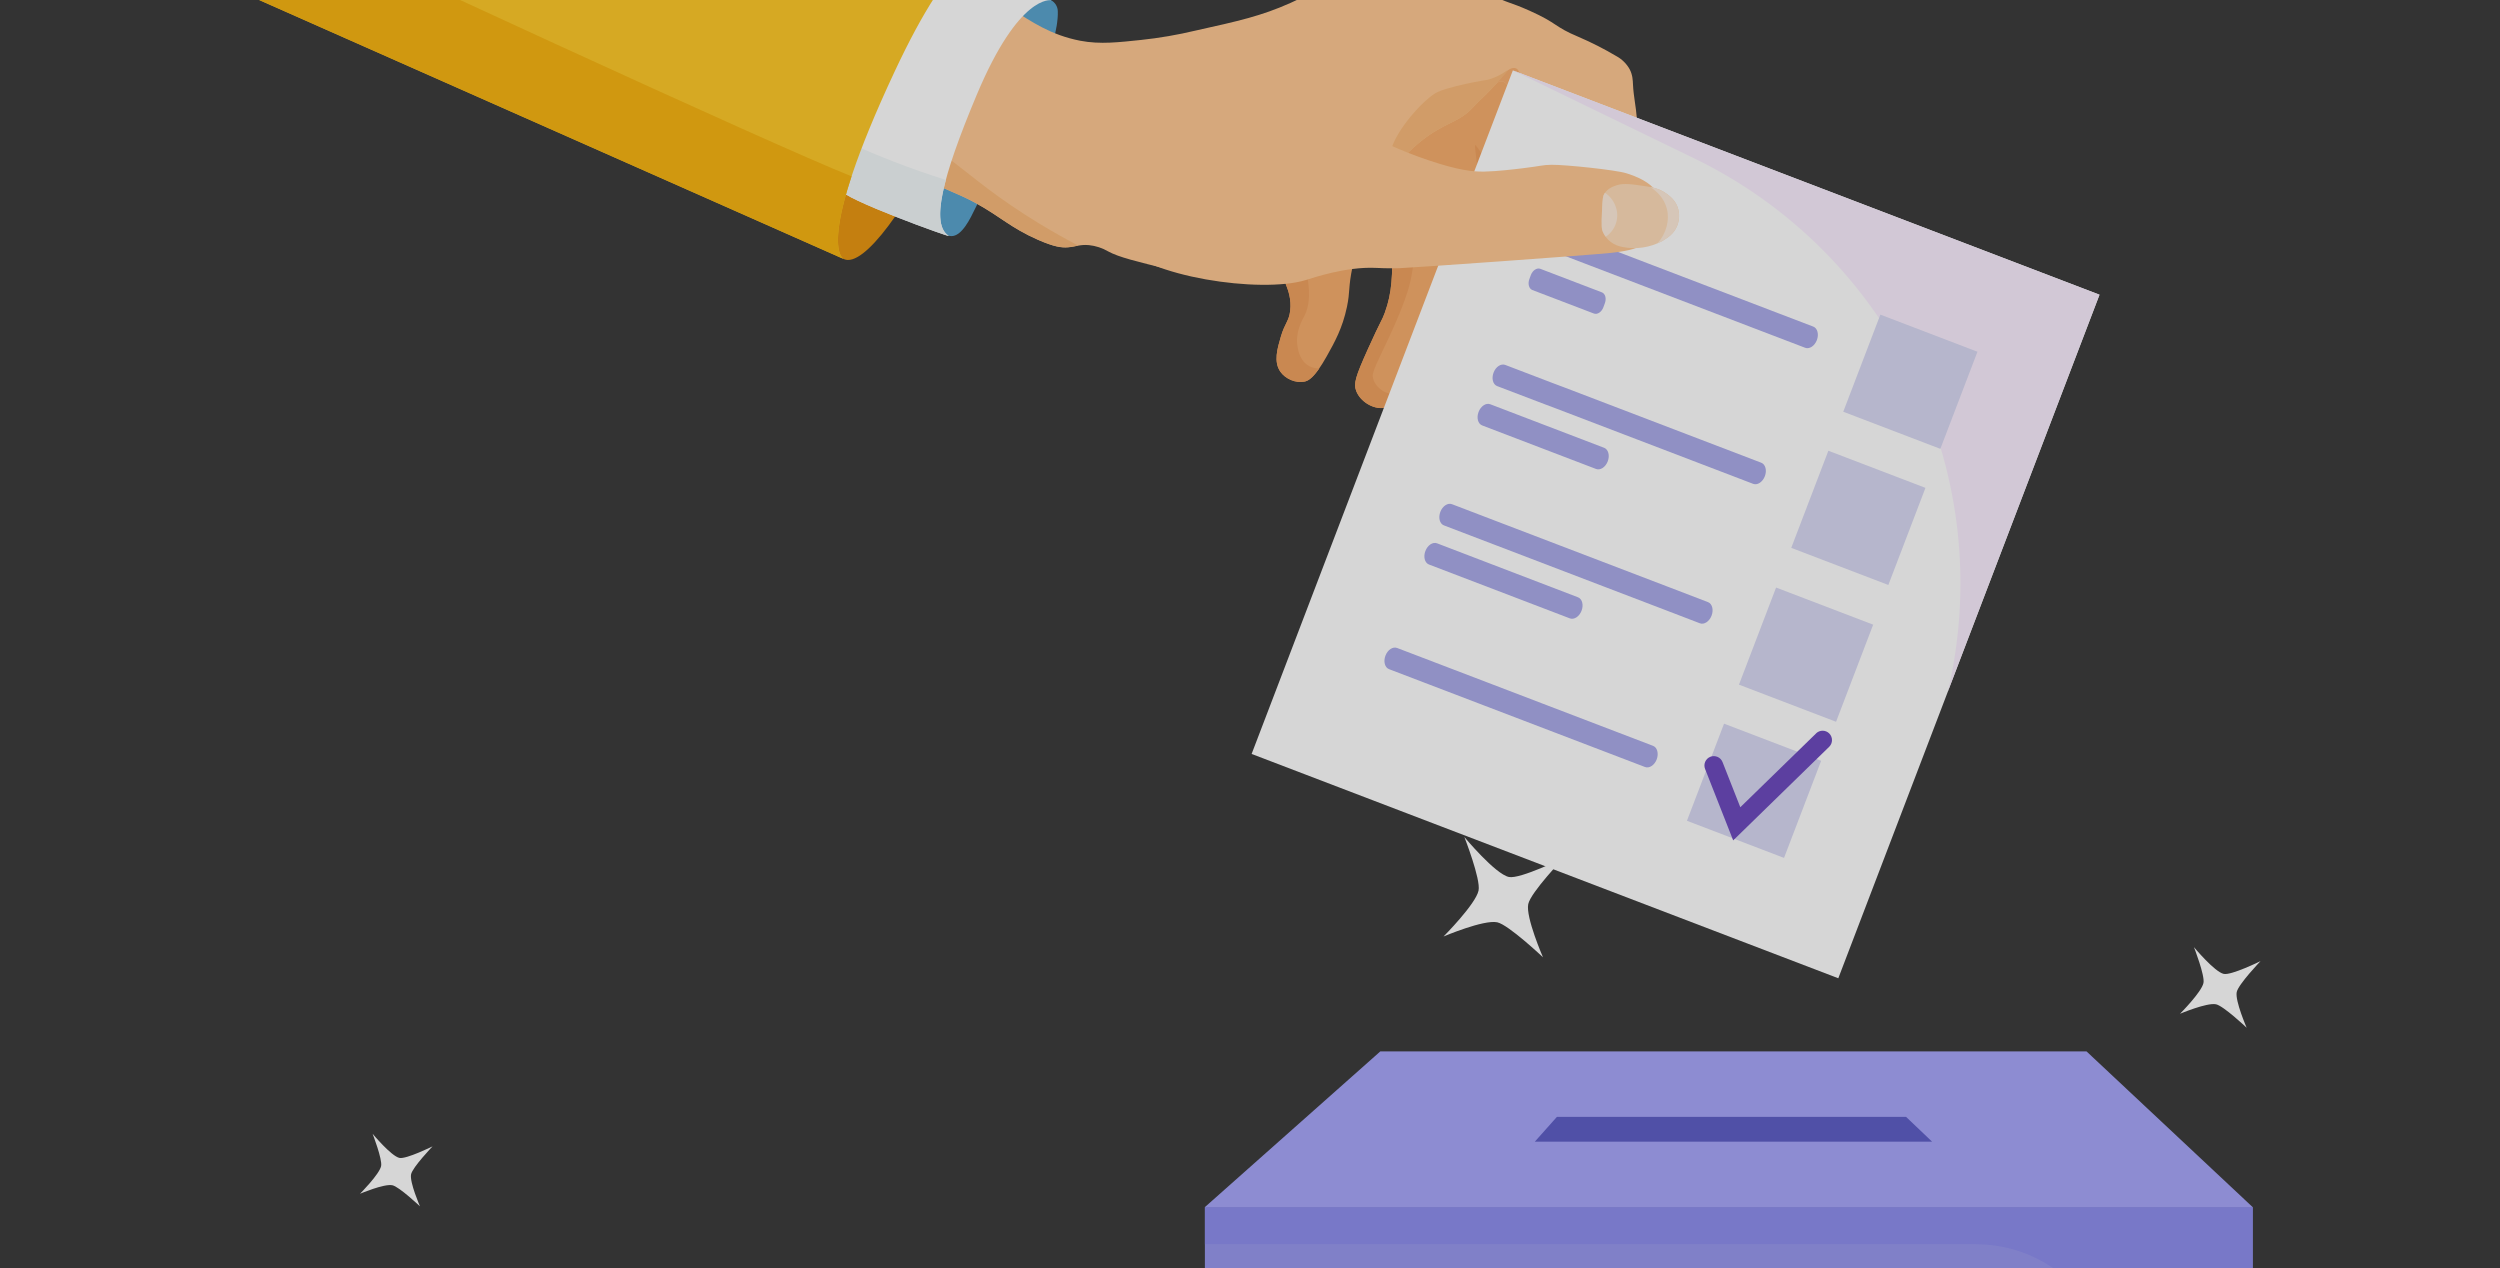 <svg width="546" height="277" viewBox="0 0 546 277" fill="none" xmlns="http://www.w3.org/2000/svg">
<rect x="0" y="0" width="546" height="277" fill="#333333" stroke="none"/>
<g opacity="0.8" clip-path="url(#clip0_591_63152)">
<path d="M301.454 229.631L263.146 263.634H491.982L455.702 229.631H301.454Z" fill="#A4A3FA"/>
<path d="M491.982 263.634H263.146V301.697H491.982V263.634Z" fill="#9494ED"/>
<path d="M263.157 271.753H431.539C439.479 271.753 447.094 274.908 452.708 280.523C458.322 286.139 461.476 293.755 461.476 301.697H491.993V263.634H263.157V271.753Z" fill="#8A8AED"/>
<path d="M340.026 243.927L335.205 249.341H421.968L416.288 243.927H340.026Z" fill="#5757C4"/>
<path d="M336.117 26.438C329.963 16.753 325.409 9.583 319.406 6.975C302.531 -0.356 270.908 26.9 273.918 41.645C274.616 45.075 279.269 58.01 280.916 62.327C281.297 63.325 282.081 65.338 281.778 67.871C281.505 70.179 280.609 70.56 279.744 73.503C278.975 76.114 278.122 79.011 279.623 81.166C280.733 82.76 282.981 83.737 284.909 83.337C285.665 83.175 287.033 82.667 289.736 77.854C291.475 74.753 293.193 71.692 294.17 67.043C294.917 63.483 294.402 62.944 295.41 58.184C295.815 56.116 296.374 54.083 297.084 52.099C298.247 48.933 301.09 42.635 302.73 42.994C304.097 43.304 304.094 48.102 304.091 53.631C304.091 60.094 304.091 63.769 302.441 68.302C301.781 70.126 301.8 69.478 298.721 76.306C296.048 82.26 295.565 83.796 296.21 85.433C297.103 87.7 299.868 89.421 302.237 89.083C302.891 88.99 304.264 88.633 307.532 83.811C309.361 81.116 310.691 78.635 313.032 73.782C315.106 69.487 316.132 67.341 316.628 66.029C316.985 65.065 318.489 60.916 319.419 54.456C320.522 46.831 319.887 42.629 320.349 42.588C320.969 42.539 322.984 50.065 322.104 58.553C321.795 61.825 321.073 65.044 319.955 68.135C318.461 72.228 315.863 77.11 315.376 78.018C313.181 82.118 312.145 83.38 312.468 85.535C312.75 87.424 314.018 89.691 316.21 90.413C318.309 91.108 320.268 90.053 321.17 89.567C322.389 88.912 322.997 88.23 325.778 84.555C328.512 80.949 329.907 79.097 331.358 76.846C332.629 74.864 333.265 73.875 333.9 72.591C334.989 70.399 335.5 68.696 336.774 63.908C338.015 59.257 338.635 56.912 338.945 55.486C340.237 49.708 340.885 46.818 340.898 43.242C340.967 40.155 340.561 37.074 339.695 34.11C338.876 31.394 337.671 28.81 336.117 26.438Z" fill="#F6AA66"/>
<path d="M215.03 -11.042C210.748 -13.027 200.241 0.562 191.56 19.311C182.879 38.061 180.015 54.599 184.296 56.584C188.578 58.568 198.381 45.24 207.062 26.503C215.743 7.766 219.308 -9.061 215.03 -11.042Z" fill="#E89207"/>
<path d="M229.586 0.063C227.791 -0.768 225.602 -0.008 224.626 0.119C216.159 1.257 197.433 34.879 203.9 47.776C204.374 48.725 205.76 51.513 207.735 51.569C210.07 51.631 211.896 47.782 213.086 45.323C216.416 38.436 220.282 31.815 223.627 24.94C223.627 24.94 231.254 10.157 231.025 2.503C231.022 2.006 230.887 1.518 230.634 1.089C230.382 0.661 230.02 0.306 229.586 0.063Z" fill="#52A0CC"/>
<path d="M322.351 31.799C321.731 31.018 322.711 34.59 322.81 40.678C322.861 43.949 322.647 47.219 322.168 50.456C322.4 53.146 322.381 55.853 322.11 58.54C321.801 61.812 321.079 65.032 319.961 68.123C318.467 72.216 315.869 77.097 315.382 78.006C313.187 82.105 312.151 83.368 312.474 85.523C312.756 87.411 314.024 89.678 316.216 90.401C318.315 91.096 320.274 90.041 321.176 89.554C321.942 89.145 322.466 88.72 323.44 87.554C321.052 87.948 319.099 87.585 318.169 86.4C317.36 85.362 316.724 83.495 318.445 80.49C330.139 60.1 330.71 42.548 322.351 31.799Z" fill="#EF9D59"/>
<path d="M284.894 68.963C289.033 60.956 279.155 42.526 275.32 43.28C274.988 43.357 274.695 43.549 274.492 43.822C275.971 48.831 279.521 58.67 280.916 62.327C281.297 63.325 282.082 65.338 281.778 67.871C281.505 70.179 280.609 70.56 279.744 73.503C278.975 76.114 278.123 79.011 279.623 81.166C280.733 82.76 282.981 83.737 284.909 83.337C285.498 83.213 286.46 82.874 288.134 80.453C287.411 80.484 286.691 80.333 286.041 80.015C283.911 78.949 283.505 76.489 283.368 75.646C282.848 72.477 284.444 69.834 284.894 68.963Z" fill="#EF9D59"/>
<path d="M305.411 38.653C304.791 38.631 304.032 39.723 303.086 43.19C304.097 44.207 304.097 48.617 304.094 53.622C304.094 60.085 304.094 63.759 302.444 68.293C301.784 70.117 301.803 69.469 298.724 76.297C296.051 82.251 295.568 83.786 296.213 85.424C297.106 87.691 299.871 89.412 302.24 89.074C302.782 88.996 303.827 88.733 306.044 85.876C304.782 86.24 303.428 86.11 302.258 85.513C301.145 84.918 299.914 83.675 299.797 82.136C299.66 80.338 304.556 72.43 307.33 63.93C310.902 53.085 307.606 38.733 305.411 38.653Z" fill="#EF9D59"/>
<path d="M86.748 10.123C91.308 16.015 106.825 18.607 137.86 23.799C143.36 24.729 173.824 29.719 188.888 34.572C197.185 37.245 205.434 40.808 205.434 40.808C209.294 42.477 211.223 43.311 213.185 44.405C218.698 47.463 220.769 49.77 226.65 52.36C230.246 53.941 231.88 54.14 233.313 54.016C234.95 53.879 235.895 53.358 237.824 53.535C239.312 53.688 240.75 54.158 242.04 54.915C244.372 56.18 248.123 57.086 255.62 58.922C261.284 60.298 265.231 61.26 270.541 61.26C274.101 61.26 277.982 61.26 282.444 59.626C292.576 55.923 298.324 46.489 299.291 44.846C300.695 42.464 302.177 39.239 305.733 35.254C307.013 33.788 308.408 32.427 309.903 31.182C315.533 26.531 318.497 27.005 321.852 23.281C323.024 21.981 324.385 20.862 325.572 19.559C326.685 18.35 327.123 17.779 327.839 17.752C329.017 17.705 329.29 19.144 331.296 20.781C332.145 21.479 332.337 21.401 336.361 23.414C338.699 24.577 339.868 25.157 340.132 25.352C342.779 27.306 342.64 31.058 343.48 33.762C345.607 40.619 348.164 48.862 347.913 57.926C347.876 59.288 347.737 62.088 349.501 64.376C349.811 64.776 351.624 67.046 354.688 67.167C357.5 67.276 359.85 65.511 360.922 63.576C361.685 62.209 361.719 60.916 361.542 58.143C361.198 52.921 360.516 49.014 360.11 46.424C359.8 44.359 360.079 45.95 358.892 36.715C357.611 26.76 357.614 27.601 357.481 25.768C357.304 23.343 356.759 20.952 356.647 18.52C356.6 17.541 356.579 16.399 355.925 15.137C355.257 13.935 354.263 12.945 353.057 12.284C350.376 10.691 347.595 9.275 344.729 8.045C339.304 5.778 340.349 5.152 334.039 2.33C329.662 0.373 329.277 0.726 325.737 -1.134C323.588 -2.263 323.021 -2.765 318.811 -5.107C314.027 -7.761 313.025 -8.078 311.763 -7.991C309.82 -7.857 309.847 -6.955 306.254 -5.969C304.89 -5.594 303.529 -5.401 300.866 -5.038C298.048 -4.651 295.958 -4.452 295.626 -4.418C290.842 -3.941 286.245 -1.333 281.851 0.637C275.493 3.486 270.408 4.615 261.147 6.671C257.194 7.616 253.185 8.304 249.143 8.733C244.527 9.199 240.335 9.754 235.92 8.898C229.505 7.657 225.311 4.758 220.862 1.92C213.694 -2.654 205.946 -6.248 198.67 -10.645C179.137 -22.454 179.448 -20.671 157.841 -33.566C151.38 -37.417 142.597 -42.599 132.54 -49.288C130.565 -50.603 128.76 -51.729 127.105 -52.699L111.947 -49.418L81.539 -1.565C82.478 2.786 84.165 6.774 86.748 10.123Z" fill="#FFC68E"/>
<path d="M359.403 64.097C356.956 64.172 355.155 60.413 353.627 57.132C351.41 52.378 351.766 50.722 348.923 39.518C346.567 30.289 346.58 32.444 346.325 30.311C346.084 28.246 346.049 26.035 344.416 24.565C343.622 23.851 343.175 23.944 341.182 23.209C339.861 22.716 336.621 21.504 334.277 19.296C331.797 16.948 332.086 15.153 330.898 14.871C330.055 14.675 328.774 15.32 326.734 18.328C327.018 17.998 327.418 17.79 327.851 17.748C329.029 17.702 329.301 19.141 331.307 20.778C332.157 21.476 332.349 21.398 336.373 23.411C338.711 24.574 339.88 25.154 340.143 25.349C342.791 27.3 342.651 31.055 343.492 33.759C345.618 40.616 348.176 48.859 347.925 57.923C347.888 59.285 347.748 62.085 349.513 64.373C349.823 64.773 351.636 67.043 354.699 67.164C357.511 67.273 359.861 65.508 360.934 63.573V63.542C360.489 63.873 359.956 64.067 359.403 64.097Z" fill="#F8AC6B"/>
<path d="M330.406 15.378L273.354 164.661L401.486 213.653L458.537 64.371L330.406 15.378Z" fill="white"/>
<path d="M370.073 34.621C391.149 44.846 408.114 61.947 418.172 83.107C428.231 104.267 430.783 128.223 425.407 151.027L458.528 64.358L330.395 15.361L370.073 34.621Z" fill="#FAEEFF"/>
<path d="M410.673 68.714L402.567 89.924L423.772 98.031L431.877 76.822L410.673 68.714Z" fill="#D7D7F2"/>
<path d="M349.851 63.849L336.414 58.711C335.664 58.425 334.731 59.036 334.334 60.078L334.024 60.931C333.627 61.973 333.912 63.049 334.662 63.338L348.099 68.473C348.849 68.761 349.783 68.163 350.179 67.109L350.489 66.256C350.896 65.214 350.601 64.138 349.851 63.849Z" fill="#A7A7E8"/>
<path d="M396.019 71.329L388.491 68.454L386.972 67.871L361.069 57.97L359.949 57.542L340.107 49.956C339.177 49.606 338.046 50.353 337.556 51.631C337.066 52.909 337.419 54.23 338.34 54.58L358.182 62.165L359.301 62.593L385.205 72.498L386.724 73.078L394.251 75.956C395.182 76.306 396.313 75.556 396.803 74.281C397.293 73.007 396.939 71.683 396.019 71.329Z" fill="#A7A7E8"/>
<path d="M387.896 128.32L379.79 149.529L400.994 157.637L409.1 136.427L387.896 128.32Z" fill="#D7D7F2"/>
<path d="M344.627 130.445L313.853 118.661C312.923 118.311 311.792 119.061 311.305 120.339C310.818 121.617 311.165 122.934 312.086 123.288L342.86 135.054C343.79 135.404 344.922 134.654 345.412 133.379C345.902 132.104 345.548 130.79 344.627 130.445Z" fill="#A7A7E8"/>
<path d="M373.023 131.503L364.941 128.402L363.98 128.036L328.596 114.506L328.025 114.289L317.118 110.118C316.188 109.767 315.056 110.518 314.57 111.792C314.083 113.067 314.43 114.391 315.351 114.744L326.258 118.912L326.828 119.129L362.212 132.66L363.174 133.025L371.256 136.127C372.186 136.48 373.321 135.73 373.808 134.452C374.294 133.174 373.944 131.853 373.023 131.503Z" fill="#A7A7E8"/>
<path d="M399.315 98.443L391.209 119.653L412.413 127.76L420.519 106.551L399.315 98.443Z" fill="#D7D7F2"/>
<path d="M350.341 97.8L325.473 88.289C324.543 87.936 323.412 88.686 322.922 89.964C322.432 91.241 322.785 92.562 323.706 92.913L348.583 102.424C349.513 102.774 350.645 102.027 351.132 100.749C351.619 99.472 351.262 98.151 350.341 97.8Z" fill="#A7A7E8"/>
<path d="M384.656 101.059L371.488 96.023L368.757 94.978L341.573 84.586L339.093 83.656L328.744 79.699C327.814 79.349 326.682 80.096 326.196 81.374C325.709 82.651 326.056 83.972 326.977 84.323L337.332 88.27L339.812 89.201L366.996 99.593L369.73 100.638L382.898 105.674C383.828 106.024 384.959 105.274 385.446 103.999C385.933 102.725 385.576 101.413 384.656 101.059Z" fill="#A7A7E8"/>
<path d="M376.533 158.051L368.428 179.26L389.632 187.368L397.738 166.158L376.533 158.051Z" fill="#D7D7F2"/>
<path d="M361.028 162.892L353.503 160.014L351.984 159.434L326.093 149.529L324.974 149.101L305.132 141.519C304.202 141.166 303.07 141.916 302.584 143.194C302.094 144.472 302.444 145.79 303.365 146.143L323.207 153.725L324.326 154.153L350.233 164.058L351.752 164.638L359.276 167.516C360.206 167.869 361.341 167.119 361.828 165.841C362.299 164.557 361.949 163.246 361.028 162.892Z" fill="#A7A7E8"/>
<path d="M396.661 160.151L380.083 176.301L376.202 166.437C376.103 166.186 375.957 165.957 375.77 165.763C375.583 165.569 375.36 165.414 375.113 165.307C374.866 165.199 374.601 165.142 374.332 165.137C374.062 165.132 373.795 165.181 373.545 165.28C373.294 165.378 373.065 165.525 372.871 165.712C372.678 165.899 372.523 166.122 372.415 166.369C372.308 166.616 372.25 166.881 372.245 167.15C372.241 167.42 372.289 167.687 372.388 167.938L378.527 183.542L399.519 163.075C399.895 162.693 400.107 162.179 400.108 161.643C400.11 161.107 399.901 160.591 399.527 160.207C399.153 159.823 398.644 159.601 398.108 159.588C397.572 159.575 397.053 159.773 396.661 160.138V160.151Z" fill="#6642BC"/>
<path d="M325.343 17.302C324.723 17.51 324.829 17.376 322.054 17.922C320.867 18.155 319.502 18.424 318.079 18.797C316.799 19.128 314.979 19.603 313.885 20.139C311.426 21.349 305.889 27.135 304.06 31.924C303.486 33.431 307.47 32.094 306.54 34.404C307.6 33.259 308.734 32.185 309.935 31.189C315.565 26.537 318.529 27.011 321.884 23.287C323.055 21.988 324.413 20.865 325.604 19.566C325.939 19.206 329.414 15.534 329.253 15.432C328.968 15.258 328.397 16.288 325.343 17.302Z" fill="#F9B775"/>
<path d="M355.138 37.822C352.859 37.115 341.992 35.961 338.839 35.989C336.836 36.014 336.635 36.259 332.48 36.758C330.958 36.944 326.9 37.434 324.15 37.474C321.608 37.512 318.532 37.192 312.124 35.046C305.194 32.73 301.291 30.593 296.142 28.224C286.292 23.675 281.368 21.401 277.478 21.008C261.195 19.358 237.08 44.244 244.323 53.101C250.347 60.466 275.376 64.156 285.176 61.164C286.837 60.655 293.922 58.224 300.411 58.503C301.074 58.531 302.925 58.639 305.52 58.581C307.641 58.534 347.548 55.703 351.944 55.219C356.542 54.714 357.816 54 358.396 53.634C361.109 51.916 363.871 48.121 362.991 44.331C361.977 39.94 356.75 38.321 355.138 37.822Z" fill="#FFC68E"/>
<path d="M363.935 42.278C362.252 41.038 360.627 40.83 357.381 40.386C354.774 40.03 353.81 40.228 353.165 40.436C352.52 40.644 351.181 41.056 350.399 42.297C350.089 42.793 350.009 43.184 349.885 45.872C349.72 49.488 349.795 50.049 350.108 50.738C350.492 51.57 351.072 52.296 351.798 52.856C352.551 53.408 353.422 53.778 354.343 53.938C357.307 54.538 360.387 54.077 363.046 52.636C364.186 51.938 365.554 51.104 366.273 49.367C366.801 48.084 366.855 46.655 366.425 45.336C365.858 43.683 364.658 42.808 363.935 42.278Z" fill="#FFDBB6"/>
<path d="M350.533 42.101C350.486 42.163 350.443 42.228 350.399 42.297C350.089 42.793 350.009 43.184 349.885 45.872C349.72 49.488 349.795 50.049 350.108 50.738C350.265 51.08 350.457 51.404 350.681 51.705C351.76 50.999 352.561 49.941 352.948 48.711C353.336 47.481 353.285 46.154 352.805 44.957C352.36 43.794 351.566 42.797 350.533 42.101Z" fill="#FFEBD9"/>
<path d="M363.936 42.278C362.898 41.539 361.702 41.052 360.442 40.855C361.81 41.745 363.437 43.246 364.036 45.575C364.696 48.145 363.905 50.983 362.017 53.141C362.371 52.995 362.715 52.827 363.047 52.636C364.188 51.938 365.555 51.104 366.274 49.367C366.802 48.084 366.856 46.655 366.426 45.336C365.859 43.683 364.659 42.808 363.936 42.278Z" fill="#FFEBD9"/>
<path d="M208.451 35.552C197.73 27.427 187.49 24.242 172.571 19.6C155.284 14.222 143.047 13.264 133.529 11.915C120.523 10.07 103.176 6.144 82.314 -2.803L81.821 -2.021C82.569 2.584 84.147 6.736 86.748 10.095C91.308 15.987 106.825 18.579 137.86 23.771C143.36 24.701 173.824 29.691 188.888 34.544C197.185 37.217 205.435 40.78 205.435 40.78C209.295 42.449 211.223 43.283 213.185 44.377C218.698 47.435 220.769 49.742 226.65 52.332C230.247 53.913 231.88 54.112 233.313 53.988C234.042 53.905 234.766 53.784 235.483 53.625C233.024 52.344 230.175 50.769 227.072 48.886C217.718 43.211 212.42 38.569 208.451 35.552Z" fill="#F9B775"/>
<path d="M183.711 41.503C183.578 43.243 208.176 52.133 207.193 51.507C203.306 49.026 205.591 39.13 213.32 20.71C222.621 -1.441 229.587 0.063 229.587 0.063L207.503 -9.876C207.503 -9.876 186.186 9.766 183.711 41.503Z" fill="white"/>
<path d="M195.214 35.316C191.732 33.967 188.412 32.559 185.24 31.117C184.498 34.541 183.987 38.011 183.711 41.503C183.578 43.242 208.176 52.133 207.193 51.507C204.918 50.059 204.76 46.061 206.573 39.301C202.893 38.138 199.105 36.823 195.214 35.316Z" fill="#F0F6F7"/>
<path d="M195.35 15.705C208.61 -12.661 215.031 -11.03 215.031 -11.03C215.031 -11.03 187.388 -24.451 149.589 -43.024C145.93 -44.822 138.062 -48.519 128.479 -52.987L0.001 -25.072L184.282 56.574C183.913 56.397 177.972 52.865 195.35 15.705Z" fill="#FFC71F"/>
<path d="M185.981 38.507C169.003 31.771 80.975 -8.754 31.968 -32.021L0.001 -25.072L184.282 56.574C184.027 56.456 180.688 54.524 185.981 38.507Z" fill="#F7B208"/>
<path d="M493.701 209.908C493.701 209.908 487.308 213.055 485.668 212.699C483.668 212.28 479.157 206.85 479.157 206.85C479.157 206.85 481.581 213.052 481.237 214.687C480.822 216.681 476.112 221.41 476.112 221.41C476.112 221.41 481.978 218.929 483.972 219.335C485.618 219.679 490.668 224.455 490.668 224.455C490.668 224.455 488.111 218.582 488.498 216.671C488.861 214.956 493.701 209.908 493.701 209.908Z" fill="white"/>
<path d="M94.474 250.365C94.474 250.365 88.72 253.196 87.244 252.889C85.443 252.511 81.375 247.617 81.375 247.617C81.375 247.617 83.545 253.199 83.235 254.669C82.86 256.465 78.625 260.719 78.625 260.719C78.625 260.719 83.896 258.477 85.697 258.859C87.176 259.169 91.724 263.467 91.724 263.467C91.724 263.467 89.42 258.195 89.78 256.461C90.115 254.908 94.474 250.365 94.474 250.365Z" fill="white"/>
<path d="M341.537 187.347C341.537 187.347 331.994 192.045 329.548 191.534C326.565 190.914 319.816 182.804 319.816 182.804C319.816 182.804 323.434 192.042 322.916 194.498C322.296 197.472 315.271 204.53 315.271 204.53C315.271 204.53 324.02 200.809 326.993 201.429C329.448 201.944 336.988 209.07 336.988 209.07C336.988 209.07 333.172 200.307 333.767 197.454C334.31 194.88 341.537 187.347 341.537 187.347Z" fill="white"/>
</g>
<defs>
<clipPath id="clip0_591_63152">
<rect width="564" height="510" fill="white" transform="translate(0 -53)"/>
</clipPath>
</defs>
</svg>
